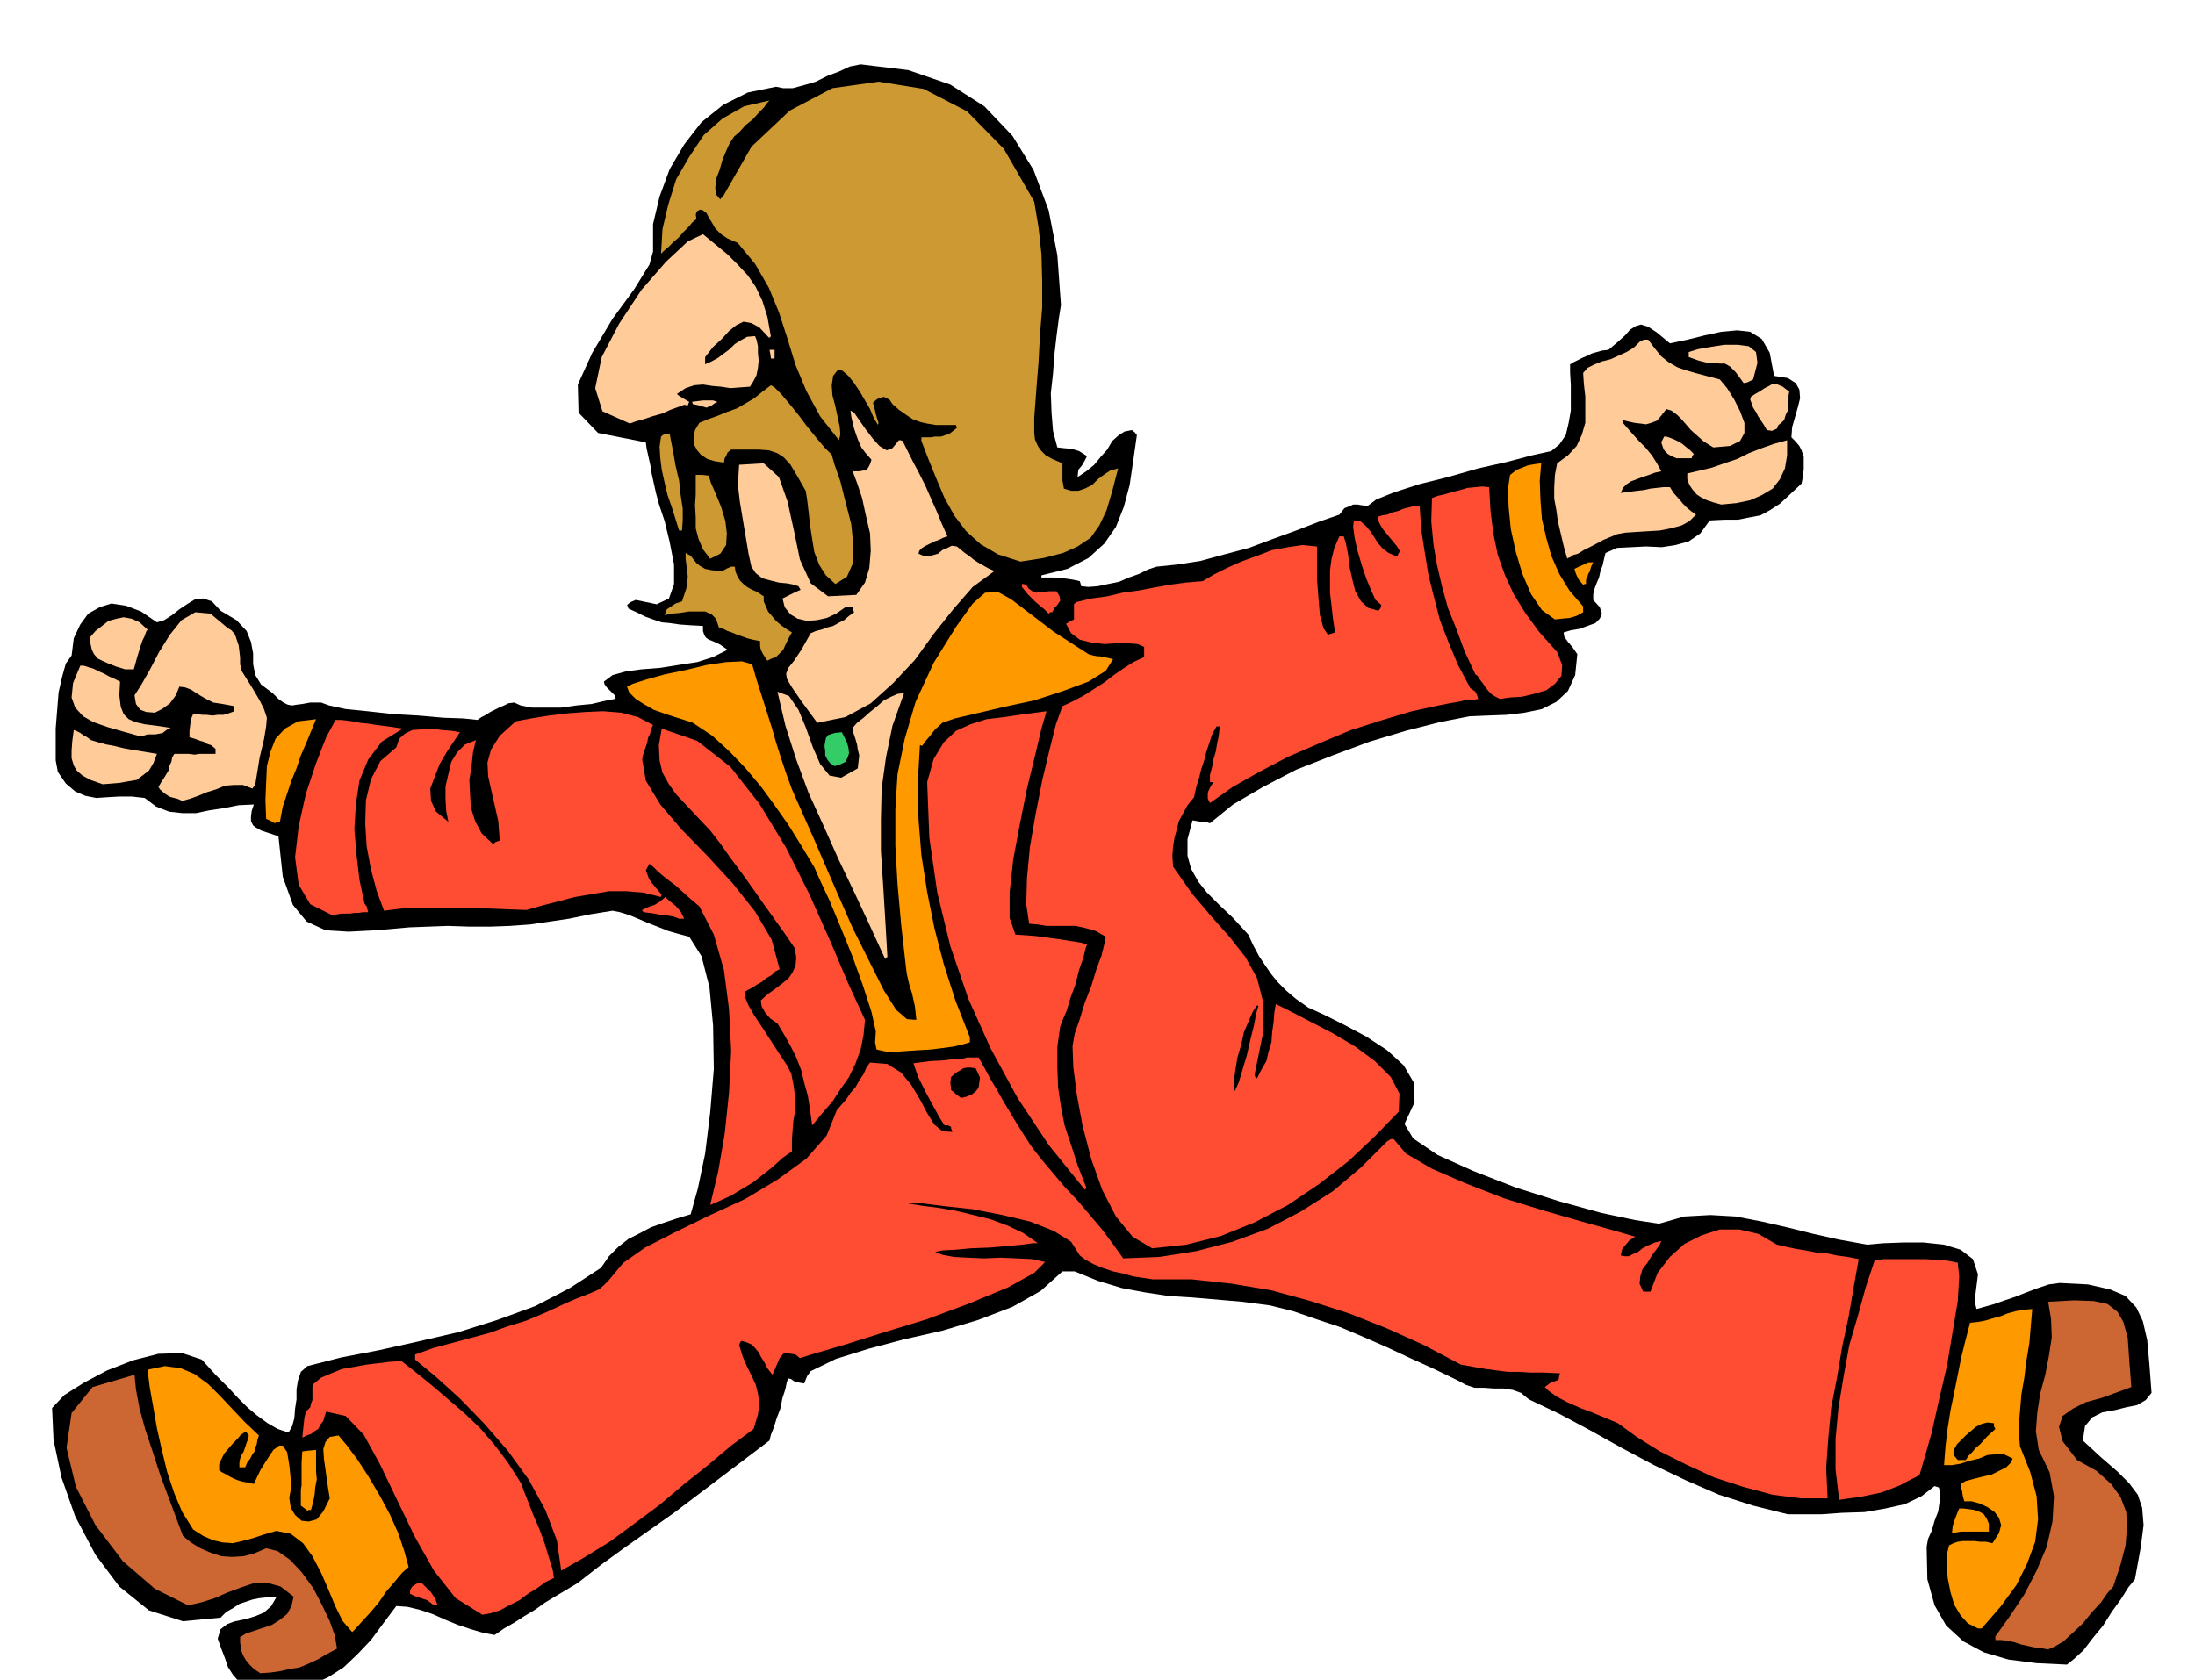 <svg xmlns="http://www.w3.org/2000/svg" width="490.455" height="375.446" fill-rule="evenodd" stroke-linecap="round" preserveAspectRatio="none" viewBox="0 0 3035 2324"><style>.brush1{fill:#000}.pen1{stroke:none}.brush3{fill:#f90}.brush4{fill:#ff4d33}.brush5{fill:#fc9}.brush7{fill:#c93}</style><path d="m370 2344-18-5-13-6-10-8-7-8-7-11-4-12-5-13-5-14 4-13 9-7 11-4 15-3 13-4 12-5 10-9 7-12h-13l-10 1-10 2-9 3-9 3-9 6-9 5-8 8-52 5-47-15-41-33-33-44-28-53-19-54-11-52-2-44 17-18 27-17 32-17 36-14 35-9 33-1 27 9 19 21 8 8 11 11 11 12 14 14 13 11 15 11 14 8 15 5 5-9 3-11 1-13 2-13v-14l2-12 4-12 9-8 47-12 52-10 54-12 56-13 54-17 52-19 48-25 43-28 11-16 13-13 14-11 16-8 15-8 17-6 18-6 20-6 10-36 10-48 7-57 5-60-1-60-5-53-11-43-17-27-15-4-14-4-15-6-13-5-14-6-12-5-13-4-10-2-31 5-29 6-27 4-27 4-28 2-27 1h-29l-30-1-53 2-45 4-39 2-32-2-26-12-19-23-14-39-6-56-15-5-9-3-7-4-4-3-3-6v-6l1-8 3-9-21 1-20 4-20 3-19 4h-19l-18-2-18-7-16-12-18-2h-17l-17 1-15 1-15-3-14-6-13-11-11-16-3-16v-44l2-25 2-25 5-22 5-18 8-11 3-24 9-19 11-15 16-9 16-5 20 3 21 8 22 15 10-3 11-7 10-8 12-8 10-6 11-1 12 4 12 13 22 13 14 15 6 15 3 16v15l3 15 8 13 16 12 8 8 7 5 6 3 6 1 6-1 8-1 11-2h15l11 4 23 5 30 3 36 4 35 2 34 3 28 1 19 2 6-4 6-3 6-4 6-3 6-3 7-3 6-3 8-1 9 4 15 3h41l21-3 21-2 17-4 15-3v-5l-7-7-4-4-3-4-1-4 12-9 18-5 22-3 26-2 25-4 26-4 22-7 20-10-10-7-6-3-7-3-3-1-4-3-2-3-2-6v-7l-18-1-14-1-14-2-11-1-12-4-11-4-12-6-11-5-1-3-1-2 5-4 7-3 29 6 17-8 7-20v-27l-6-31-7-29-8-24-4-15-2-9-2-9-2-9-1-8-2-9-2-9-2-9-1-8-66-13-27-28-1-39 20-44 28-47 30-41 21-34 5-18v-38l9-38 14-38 20-34 24-31 30-24 34-17 39-8 10 2h13l15-4 17-5 16-8 16-6 15-7 15-3 66 8 58 20 47 30 39 41 29 47 21 56 12 62 5 69-3 19-3 23-3 26-2 27-3 27 1 27 2 25 6 23 9 1 11 1 10 3 11 7-3 6-4 7-5 6-1 10 12-8 11-9 9-11 9-10 7-12 9-8 8-5 10-2 4 3 3 4-5 35-5 34-8 30-11 28-16 23-22 20-29 15-36 9v3h18l6 1h6l7 1 7 1 9 2 1 3 1 4 10 1 13-1 14-3 15-3 14-6 14-5 12-6 12-4 29-3 32-5 33-9 34-9 32-12 33-12 31-12 29-10 7-9 8-3 4-2h6l6 1 8 1 12-9 25-10 34-11 40-10 42-12 40-9 34-9 27-6 11-9 9-13 4-17 3-17v-36l-1-16v-12l5-3 6-3 6-3 7-3 6-3 7-2 7-2 9-1 13-11 10-9 7-8 8-5 7-2 10 3 12 8 18 15 24-5 24-6 23-5 22-2 18 2 16 10 11 19 6 32 19 3 11 7 5 9 1 12-3 12-4 14-4 14-1 14 5 5 6 7 3 6 3 9v17l-1 10-2 10-16 15-14 13-14 9-13 7-16 3-15 3h-19l-20 1-13 18-16 11-18 5-19 3-22-1-20 1-20 1-16 7-2 8-2 9-3 8-2 9-3 7-3 8-2 8v8l9 10 3 9-3 7-6 6-11 4-11 4-12 2-10 3 1 6 5 7 6 7 7 10-3 29-10 22-16 15-20 10-24 5-25 3-27 1-24 1-41 8-47 12-50 15-51 19-51 20-46 24-41 24-32 26-6-2h-6l-6-1-6-1-7 26v23l5 18 10 18 12 15 17 17 19 18 21 23 7 15 8 15 8 12 9 13 9 11 12 12 13 11 17 12 22 10 28 14 30 16 29 19 23 21 14 24 1 27-14 30 12 20 34 23 49 22 59 23 60 19 58 16 47 10 33 5 35-10 36-2 35 2 36 7 35 8 36 9 36 8 39 7 22-2 28-1h28l28 3 23 7 17 13 7 21-4 32v8l2 8 11-3 14-4 14-5 15-5 15-6 16-6 15-5 15-2 39 2 31 7 21 9 15 16 9 19 6 26 3 33 3 40-8 10-12 7-15 3-16 4-17 3-14 7-10 12-3 20 26 24 22 19 16 16 12 16 6 18 2 24-4 31-8 44-9 11-10 16-13 18-12 19-14 17-13 17-13 12-10 8-42-2-39-5-34-10-28-15-24-22-16-28-10-36-1-45 2-11 5-11 4-14 5-13 2-14 1-10-2-9-6-2-18 14-23 11-27 6-29 5-31 1-28 2h-47l-48-12-47-15-46-20-44-21-45-24-43-24-43-23-42-20-11-9-11-4-13-2h-13l-14-1h-13l-12-4-11-6-33-16-33-15-32-15-32-14-33-14-33-11-32-11-32-8-38-5-35-3-35-3-32-2-33-5-32-6-33-10-32-13h-17l-30 27-39 22-47 18-50 15-53 12-49 13-45 14-35 17-5 7-4 10-6-1-4-1-3-1h-1l-4-3-4-1-2 5-2 10-4 12-3 15-5 13-4 13-4 10-2 8-33 25-33 25-33 25-33 25-34 24-34 24-33 24-32 25-15 9-15 9-15 9-14 10-15 9-14 9-14 8-13 9-16-3-17-5-18-6-17-7-18-8-18-6-17-4-15-1-18 24-17 23-19 20-19 18-22 14-25 11-28 7-30 5z" class="pen1 brush1"/><path d="m360 2315-9-6-6-6-5-6-3-5-3-7-1-6-1-7v-7l8-5 12-4 12-4 12-4 11-7 10-8 6-11 3-13-18-14-18-5h-18l-18 6-19 7-18 8-19 6-18 4-46-23-44-38-38-50-27-53-13-54 7-48 29-36 58-17 2 20 5 27 8 29 11 33 10 31 12 32 10 27 9 24 11 9 13 8 14 6 15 5 15 1 16-1 15-4 16-7 16 4 17 12 16 17 16 22 12 23 11 23 7 20 3 18-15 8-12 7-13 6-12 5-13 2-13 3-14 2-14 1zm2472-33-11-2-9-1-9-2-9-2-9-3-9-2-9-1h-8v-5l20-28 20-30 17-33 14-33 8-35 2-35-6-33-15-31-4-26 2-26 4-26 7-26 5-26 4-26-1-25-4-24 36-2 27 1 19 4 14 11 8 14 6 22 2 29 3 39-19 7-22 8-22 6-18 9-14 10-5 15 5 20 20 26 27 15 20 18 13 18 8 21 1 21-2 25-7 27-10 30-8 9-9 13-13 14-12 15-14 13-13 12-12 7-9 4z" class="pen1" style="fill:#c63"/><path d="m487 2258-13-15-10-20-10-24-10-23-12-23-13-18-17-13-20-4-17 5-15 5-15 4-13 3-14-1-13-3-14-6-14-9-15-24-11-26-10-30-7-29-7-31-5-29-5-28-3-24 24-5 22 3 19 8 19 14 16 16 17 18 17 18 20 19-2 6-1 6-2 5-1 5-3 4-3 6-4 5-3 7h-8v-6l1-6 2-5 3-5 2-6 2-6 2-5 1-5-3-4-2-1-6 4-5 6-6 6-6 7-6 7-4 8-3 7v8l4 3 6 3 5 3 6 3 5 2 7 2 6 1 9 2 9-19 10-16 8-12 8-6h5l6 9 3 18 3 29-3 16 2 14 6 10 9 8 10 1 11-3 9-11 9-18-2-12-2-13-2-15-2-14-1-14 3-10 6-7 12-2 11 13 15 20 15 23 16 27 14 26 12 27 8 24 6 22-9 8-10 12-12 14-11 16-12 14-11 12-8 9-5 5zm2248-5-14-7-10-11-9-15-5-17-4-20-1-17v-16l3-12 6-3 6-2 7-1h16l8 1h8l9 2 9-14 3-11-3-10-6-8-10-7-11-5-11-3h-10l-2-7-1-7-2-6v-4l7-4 11-3 12-3 13-3 10-5 10-5 6-6 3-6-12-6h-11l-12 1-12 5-13 3-12 4-12 2h-11l2-26 3-25 4-25 5-24 5-25 5-25 6-24 6-23 10-1 11-2 10-3 11-3 10-4 11-3 11-2 12-1-2 23-2 24-4 24-3 24-4 23-2 24-2 24 2 24 14 35 9 34 2 32-4 31-11 30-15 30-22 30-26 30h-5z" class="pen1 brush3"/><path d="m667 2234-37-23-30-38-27-48-24-50-24-50-22-40-25-26-27-6-2 6-2 7-4 5-3 6-5 3-5 4-6 2-6 3 1-10 1-9 1-9 2-8 3-3 3-3 1-5 2-5v-18l1-4 11-9 14-6 15-6 17-3 16-3 17-2 16-2 16-1 23 18 22 18 21 18 22 19 20 19 20 23 19 25 19 30 3 9 6 15 7 18 9 21 7 19 6 20 5 16 2 12-12 6-11 8-13 8-12 9-14 7-13 7-13 4-11 2zm-67-13-9-7-9-3-9-3-6-3v-5l3-5 3-2 3-2 7-1 4 4 9 9 6 9 3 9h-5z" class="pen1 brush4"/><path d="m776 2173-6-42-16-42-23-42-29-40-33-38-33-34-33-30-29-24v-7l25-9 26-7 26-7 26-7 25-9 26-8 26-11 26-12 16-7 13-5 10-4 9-4 7-6 7-7 9-11 11-13 30-21 41-21 47-23 50-23 45-27 40-29 28-32 14-35 6-7 7-8 6-9 7-8 5-9 6-9 4-9 5-7 24 2 19 12 14 17 12 20 10 19 10 16 11 9 14 1-2-5v-2l-4-2h-5l-7-11-6-11-6-11-6-11-6-12-5-10-4-11-3-9 23-3 19-1 14-2h11l7-2h16l8 14 8 15 9 15 9 16 9 15 9 15 10 16 11 17 14 18 16 19 16 19 18 19 16 19 17 20 15 20 15 21 50-2 51-8 50-13 49-18 46-24 44-28 39-33 36-36 5-3h4l17 20 36 21 46 20 54 21 55 17 52 15 43 12 31 9-8 5-5 6-5 6-2 9 5 1h6l6-3 7-3 6-5 8-4 9-4 9-2-2 5-5 7-6 8-6 10-7 9-3 10-1 10 5 11h10l10-26 17-22 20-18 24-12 25-8h27l26 6 26 15 13 3 14 3 13 2 15 3 14 1 14 3 15 2 15 3-7 39-7 41-9 42-7 42-8 41-4 42-3 42 2 42h-37l-39-5-41-11-40-13-39-18-36-18-32-20-26-19-7-3-12-5-17-7-16-6-18-8-15-8-11-8-5-5 8-6 11-4 1-6 1-3-22-1h-18l-17-1h-15l-16-2-15-2-17-3-17-3-51-27-51-23-53-21-53-17-55-15-54-9-55-6h-54l-13-2-14-2-14-4-14-3-15-5-12-5-11-6-8-6-12-19-24-15-33-13-38-9-41-8-37-4-32-4h-21l19 3 23 3 24 4 25 6 24 6 24 9 21 10 20 14h-7l-14 2-22 2-23 2-26 1-22 2-18 1-10 2 10 4 16 3 19 1 23 1 22-1 23 1 21 1 18 4-15 15-36 20-53 22-59 22-62 19-54 17-41 12-19 6-6-5-6-1-6-1-5 1-5 6-3 7-3 7-4 9-7-9-4-8-5-8-3-6-5-6-5-5-7-3-7-2-2 3-1 3 5 16 6 14 6 12 6 13 3 12 2 14-2 15-6 20-31 23-32 27-34 27-33 28-35 26-34 25-34 21-33 19z" class="pen1 brush4"/><path d="m2699 2121 1-10 3-9 3-8 3-7h6l8 1 7 1 8 3 5 3 4 6 3 7v11h-39l-6 1-6 1zm-2274-31-5-4-4-3v-22l1-6v-31l1-16 8-1 11-1v30l1 11-2 10-1 11-2 10-3 11h-3l-2 1z" class="pen1 brush3"/><path d="m2543 2075-5-42v-42l4-43 7-43 8-44 12-41 11-40 12-36 12-2h58l15 1 15 1 15 3 2 19-2 34-7 42-8 48-11 47-10 45-10 35-7 24-14 7-13 7-13 5-13 5-15 3-14 3-15 2-14 2z" class="pen1 brush4"/><path d="m2707 2020-5-6-1-3v-3l1-3 4-7 6-6 6-6 7-6 7-6 8-4 8-2 9 1v4l2 4-11 10-10 11-6 5-5 6-5 5-4 6h-11z" class="pen1 brush1"/><path d="m1593 1727-27-16-23-28-19-37-15-42-12-46-8-43-5-39-1-29 3-17 7-20 7-23 9-23 7-23 7-19 4-16 2-10-14-8-14-4-14-3h-40l-12-2-12-1-4-27 1-36 4-43 8-46 9-46 10-42 9-36 9-25 15-7 15-8 14-9 14-9 13-10 13-9 14-9 15-7v-14l-9-4-13-1h-16l-17 1-18-2-16-4-12-9-7-13 5-3 6-3v-21l3-3 21-5 22-3 21-5 22-3 21-4 22-4 22-3 24-2 15-9 18-9 20-9 22-8 21-8 22-4 20-3 20 2v45l2 26 2 24 5 18 6 9 10-3-3-20-2-18-2-17v-31l2-15 4-16 7-16h6l3 10 3 15 2 17 4 18 4 16 8 14 10 9 14 4 3-4 1-4-8-7-6-13-7-17-6-18-6-20-4-18-2-15 1-9 9 1 7 6 6 7 6 9 5 8 7 8 8 6 12 5 2-5 2-2-5-8-5-6-5-6-4-5-5-6-3-5-3-6-1-6 6-2 7-1 7-3 8-2 7-3 8-2 7-2h8l2 32 5 32 5 31 8 32 8 31 12 31 13 31 17 32 3 2 4 3 2 4 2 6-5 1-7 1h-7l-9 2-12 2-15 3-37 8-40 12-44 14-43 18-44 19-40 21-37 21-31 22-3-6v-8l1-3 3-6 4-6h-5v-10l3-11 2-11 3-10 2-12 2-9 1-9 1-5h-5l-6 11-4 12-4 12-3 12-4 12-3 12-4 13-3 14-9 11-6 11-6 11-3 12-3 11-2 12-1 13 1 15 26 37 27 32 25 28 22 28 16 29 9 35-1 43-11 54v4l3 3 6-12 7-12 3-13 4-13 1-14 2-14 1-13 2-12 20 10 27 14 31 16 32 19 27 20 22 22 12 23-1 25-33 34-36 34-41 32-43 29-46 24-47 19-48 12-47 5zm-611-60 11-46 9-52 6-57 3-58-3-58-7-54-14-49-20-39-13-11-10-9-10-9-8-6-9-7-7-6-6-6-6-5-5 9 4 11 3 5 5 6 5 6 5 6-1 1v2l-24-6-24-2h-24l-23 4-24 4-23 6-23 6-21 6-26-1-25-1-25-1h-73l-24 1-24 3-10-27-8-30-6-32-2-32 1-32 7-29 13-25 22-19 4-12 8-7 10-5 14-1 13-1 14 2 13 1 12 2-8 12-10 15-10 17-7 18-6 16 1 17 7 15 17 14-3-15-1-17v-17l4-17 4-17 8-13 11-11 15-6-4 17-2 19-3 19 1 20 1 18 6 19 9 17 16 15 3-3 6-2-2-27-5-22-5-22-4-18-1-19 5-18 12-19 22-20 21-4 25-4 25-3 26-2 24-1 25 2 23 6 21 11-3 6-1 6-3 6-1 6-2 6-2 6-2 6-1 6 5 29 20 33 29 34 36 37 35 38 31 39 23 39 11 41-6 3-5 5-7 4-6 5-7 4-6 4-6 3-5 3v7l5 12 8 14 12 18 11 17 11 17 10 15 7 13 3 15 2 14v25l-2 12-1 12-1 14v16l-13 9-13 12-14 11-14 11-15 9-15 9-15 7-14 6z" class="pen1 brush4"/><path d="m1500 1646-50-62-43-65-37-68-31-69-25-73-18-74-11-76-3-77 9-32 14-23 17-16 20-9 22-7 25-3 27-4 31-4-7 24-9 38-11 45-10 50-9 48-5 46v35l8 23 28 2 22 3 15 2 12 2 7 1 6 1 4 1 5 2-2 5-3 13-6 17-5 20-7 19-5 17-6 14-3 8-4 28v29l1 27 4 27 5 26 9 27 9 28 12 31-1 2-1 1zm-377-89-3-22-3-19-5-18-4-17-7-18-8-16-9-16-9-15-10-7-7-8-5-9-1-8 10-9 10-7 9-7 9-7 6-9 4-9 1-11-2-13-15-22-15-21-15-21-14-20-15-21-15-20-14-20-14-18-18-19-15-16-14-15-10-14-9-16-4-17-1-21 4-23 49 17 46 36 40 51 37 61 32 64 29 65 25 59 23 50-2 21-4 20-7 19-9 19-12 17-11 17-14 16-14 17z" class="pen1 brush4"/><path d="m1329 1519-7-5-3-3-4-3v-3l-1-7 1-8 7-6 7-4 3-2 5-1h5l7 1 3 6 3 7-1 7-1 7-4 5-5 4-7 3-8 2zm377-8v-15l2-15 3-18 5-17 4-18 6-14 6-14 6-9h1l1 1-3 10-3 16-5 20-5 22-6 20-5 17-5 11-2 3z" class="pen1 brush1"/><path d="m1231 1456-10-2-9-2-1-5-1-5 1-15-6-27-12-37-14-39-17-42-15-36-14-30-7-16-18-30-18-29-19-27-19-26-21-25-22-23-24-22-27-18-12-4-13-4-15-5-14-5-14-8-11-7-9-9-3-8 8-4 19-6 25-7 29-6 29-7 27-4 22-1 14 4 6 21 7 22 7 22 7 22 6 21 7 22 7 21 8 22 31 70 28 65 25 57 24 48 19 38 17 27 15 13 13 1-1-10-1-9-2-9-2-9-3-9-2-8-2-9-1-7-7-62-5-56-3-53v-50l3-49 10-49 15-51 25-54 31-50 23-32 17-15 18-1 18 10 25 19 34 26 48 31 7 2 6 1h3l4 1 6 1 8 2-10 16-24 15-35 13-40 13-42 9-38 9-30 7-17 6-10 9-7 9-6 7-5 7-2-1h-1l-3 51 1 51 4 50 8 51 10 50 13 50 16 50 20 51v7l-10 3-13 3-15 2-16 2-18 1-15 1-14 1-9 1z" class="pen1 brush3"/><path d="m1224 1327-22-48-21-45-22-46-20-45-21-46-17-46-15-47-11-47 16 6 13 19 10 24 10 28 10 23 13 16 16 3 23-13 1-9 1-9-2-8-1-7-2-7-2-6-2-6v-4l6-7 9-7 9-8 10-8 9-8 10-5 9-4 9-1-16 45-9 44-6 43-1 44v42l3 46 3 49 3 52-2 1-1 2z" class="pen1 brush5"/><path d="m939 1271-8-3-6-1-5-1h-4l-6-1-5-1-7-1-8-1-2-2v-1l8-4 9-3 8-5 7-6 5 5 9 7 7 8 5 10h-7zm-478-4-32-16-16-27-5-38 5-43 10-45 14-42 14-36 13-24h8l8 1 8 1 10 2 10 1 13 2 16 2 20 3-29 18-19 25-12 29-5 33-2 34 3 36 4 34 7 33 3 4 2 8h-7l-6 1h-6l-6 1h-12l-6 1-5 2z" class="pen1 brush4"/><path d="m1275 1147-1-6v-8h5l-2 6v4l-1 2-1 2z" class="pen1 brush1"/><path d="m380 1139-7-4-5-2-1-26 1-24 1-23 5-20 7-18 13-14 18-10 25-3-7 17-7 17-7 16-6 18-7 17-6 18-6 18-4 21h-4l-3 2z" class="pen1 brush3"/><path d="M1274 1125v-33l2-1h3l-1 7v8l-1 8v9h-2l-1 2z" class="pen1 brush1"/><path d="m252 1108-7-3-4-1-4-1-3-1-6-4-7-6-1-2-1-1 4-7 4-6 3-5 3-5 1-6 3-6 1-6 3-5h20l8 1 7-1h22v-7l-6-5-6-2-5-3-4-1-8-3-7-2v-9l1-8 1-8 3-7h6l7 1h6l8 1 7-1h8l7-2 8-3v-7l-16-3-13-2-10-5-7-4-8-5-6-4-8-3-8-1-5 12-8 11-11 8-10 5-12-1-8-3-6-8-2-12 9-14 12-21 13-25 15-24 16-20 19-11 21 2 24 20 5 3 5 6 2 6 3 9 1 8 1 9v9l2 9 15 24 10 17 6 12 4 12-1 12-3 18-6 25-6 37-2 3-2 3-13-5h-13l-12 1-12 5-13 4-12 5-11 4-11 3z" class="pen1 brush5"/><path d="m142 1085-17-6-11-6-8-7-4-7-3-10v-11l1-13 2-15 3 1 4 2 2 1 4 3 4 2 7 5 10 3 11 3 11 2 12 3 11 2 12 2 12 2 12 2-5 13-6 10-9 7-8 6-12 2-11 2-12 1-12 1z" class="pen1 brush5"/><path d="m1154 1060-6-4-4-5-3-6v-6l-1-7 1-6 1-5 3-4 9-3 10-1 3 6 4 8 2 7 1 8-2 6-3 6-6 3-9 3z" class="pen1" style="fill:#3c6"/><path d="M1274 1056v-5l1-5v4l2 5h-3v1z" class="pen1 brush1"/><path d="m195 1019-25-7-21-6-20-7-14-8-11-12-5-14 2-20 10-24h5l6 2 7 2 8 4 7 3 7 4 7 3 8 4-1 19 2 16 4 10 7 7 9 4 13 3 16 2 20 3-6 3-5 4-5 1-5 1h-11l-9 3zm935-19-22-30-13-19-7-12-1-7 3-8 8-10 10-15 13-23 7-3 8-2 8-3 8-2 7-4 8-4 7-6 7-5-2-4v-3h-10l-13 9-13 6-14 3-13 1-13-3-10-6-8-10-3-12 6-3 6-3 6-3 7-3-3-5-6-2-10-2-11-1-12-3-11-3-9-7-6-9-4-18-3-18-3-18-3-18-3-18-2-17v-18l1-16 34-2 21 19 12 34 9 41 8 39 15 33 24 18 39-2 12-17 6-20 2-24-1-24-6-26-5-23-7-21-6-16h10l4-1h4l2-2 2-3 2-4 2-6-8-9-6-8-4-9-3-8-3-9-2-8-2-9-1-8 5 3 7 10 9 13 10 13 9 10 10 6 8-3 9-11h2l3 1 7 14 8 16 8 15 9 18 7 16 8 18 7 17 8 18-6 2-6 3-6 2-6 3-6 3-5 3-4 4-1 4 7 3 7 1 6-2 7-2 6-5 7-3 6-3 7 1 5 4 6 5 6 4 6 5 6 4 7 4 7 4 9 4-30 22-27 31-27 34-26 36-30 32-31 28-35 19-39 8z" class="pen1 brush5"/><path d="m2074 967-6-3-5-3-5-5-4-5-4-6-4-5-3-5-3-2-15-32-11-30-12-30-8-29-7-30-5-29-3-32 1-32 8-3 9-2 10-3 12-3 10-3 11-1 9-1 10 1 2 34 4 31 6 29 10 28 12 26 16 26 19 26 25 28 7 18-1 15-9 11-12 9-17 5-17 4-17 1-13 2z" class="pen1 brush4"/><path d="m173 926-13-4-10-4-9-4-6-3-5-6-3-6-2-9v-9l7-8 9-7 9-7 11-3 10-2 11 2 11 5 11 10-2 3-2 6-3 6-3 9-4 13-5 18h-12z" class="pen1 brush5"/><path d="m1061 914-6-9-3-6-1-5v-7l-10-2-8-2-8-3-6-2-7-3-6-2-6-3-6-2-4-12-6-6-9-4h-23l-12 2-12 1-9 2 3-8 6-4 6-4 9-3 3-9 3-9 1-8 1-8-1-9-1-8-1-8v-8l7 4 8 10 5 4 7 4 10 2 14 1 7-4 5-2h5l1 7 3 7 3 5 5 5 5 4 7 4 7 3 9 6v7l3 7 3 7 6 7 5 6 7 6 7 5 8 5-3 5-3 6-3 6-3 7-5 5-5 5-6 2-6 3z" class="pen1 brush7"/><path d="m2150 857-18-13-15-22-12-28-9-30-7-32-3-30-1-26 3-19 9-7 10-4 5-2 5-1 6-1 8-1-2 24 1 27 2 26 6 26 7 25 11 25 14 23 19 22v8l-9 5-10 3-11 1-9 1z" class="pen1 brush3"/><path d="m1450 849-6-6-6-5-6-5-5-5-6-6-4-5-4-5v-4h2l4 1 3 5 4 3 3 2 4 1 3-1h7l7-1h11l4 7 1 6-2 3-2 3-4 4-3 6h-3l-2 2z" class="pen1 brush4"/><path d="m2189 809-6-7-3-6-2-5-1-4 6-3 7-3 6-3h7l-3 6-2 7-2 3-1 4-2 4v6h-2l-2 1z" class="pen1 brush3"/><path d="m1155 808-13-12-9-14-7-18-3-18-3-20-2-18-2-17-2-12-12-21-9-15-9-10-9-6-12-4-14-1h-38l-5 4-2 5-2 3-1 6-13-2-10-3-9-6-5-6-5-9v-9l2-10 6-10 12-5 14-5 12-5 14-5 12-7 12-7 11-9 12-9 5 3 9 9 11 13 13 16 12 16 13 16 11 13 10 10 4 14 8 23 7 28 8 31 3 29-1 26-8 18-16 10zm256-31-31-10-24-14-20-18-16-21-14-25-11-26-11-27-10-26v-5h13l6-1h8l6-2 6-2 5-4 5-4-1-3v-1h-28l-12-2-9-2-11-4-9-6-10-7-9-8-4-6-4-2-4-2-3 1-6 2-6 5 2 7 2 9 2 7 2 6h-1v2l-6-10-5-12-7-12-7-12-8-12-8-10-8-7-6-2-7 9-2 13 1 14 4 15 3 14 3 14 1 11-2 8-26-33-19-35-15-36-11-36-12-37-14-34-19-33-24-29-14-6-9-6-8-8-4-7-5-8-3-6-5-4-4-1-4 2-1 2-1 3 1 6-6 5-5 6-7 7-7 8-7 6-7 7-6 5-4 4 2-34 8-34 11-35 18-31 20-30 26-23 30-17 35-8-3 3-5 7-7 7-8 9-10 8-8 9-8 7-4 6-3 5-4 9-5 12-4 14-5 13-1 12 1 9 6 7 1-2 2-1 40-70 53-50 59-31 64-9 62 10 60 31 51 52 42 73 6 36 4 37 1 37v37l-3 36-2 38-3 38-3 40v21l1 9 4 9 4 6 7 7 9 5 14 6v24l1 5 1 6 10 3h10l9-3 10-5 8-8 8-6 9-6 11-3-8 31-8 27-10 21-12 17-18 12-20 9-27 7-32 5zm-429-4-10-13-6-14-4-15v-15l-1-17 1-15v-27h9l9 1 3 10 7 16 7 17 6 20 2 17-1 16-8 12-14 7z" class="pen1 brush7"/><path d="m2167 773-5-18-4-17-4-17-2-15-3-16v-16l1-17 3-16 15-11 12-13 7-15 5-17v-36l-2-18-1-15 6-7 10-5 10-4 12-3 11-5 11-5 10-6 9-9 5-2h6l9 12 9 11 10 8 12 7 11 4 14 4 15 4 19 5 10 12 10 16 8 16 6 16v14l-6 11-14 7-23 2-13-8-9-8-9-8-6-7-7-8-6-6-8-6-7-2-7 9-6 7-8 3-7 2-8-1-8-1-9-2-8-2 1 4 6 7 7 8 9 10 9 9 9 11 7 11 6 11-9 2-8 3-9 3-8 3-8 3-6 4-5 5-3 7 7-1 8-1 8-1 9-1 9-2 9-1 9-1h9l5 8 9 10 4 5 5 5 6 5 7 5-9 9-11 6-15 4-15 3-17 1-16 1-15 1-11 2-19 8-15 8-12 6-8 5-7 2-4 3-3 1-1 1z" class="pen1 brush5"/><path d="m939 734-5-16-5-16-6-17-4-17-4-18-2-16-1-16 2-14 5-4h7l2 11 3 15 3 18 5 21 2 19 3 20v16l-1 14h-4z" class="pen1 brush7"/><path d="m2380 698-11-3-9-3-8-4-6-4-6-7-4-6-3-8v-8l17-4 17-4 17-6 18-6 16-8 18-7 17-6 18-5v21l-3 18-7 15-10 13-15 9-16 7-19 4-21 2zm-62-64-7-3-5-3-4-4-2-3-3-9 4-8h3l6 2 5 2 6 3 5 3 6 5 5 4 5 5-2 3-1 3h-21zm125-39-4-7-4-6-4-6-3-6-4-6-2-6-2-5 1-4 6-4 7-4 6-4 6-3 5-3 7 1 7 3 9 7-1 5v6l-1 7v8l-3 6-2 7-4 4-4 3-1 2-1 3-7 3-7-1zm-1572-9-38-17-10-32 9-43 24-46 31-47 34-39 30-28 21-10 17 14 17 14 14 14 14 15 11 16 9 19 7 22 5 28h-2v2l-14-15-11-6-11-2-10 5-10 8-10 11-12 11-11 14v10l9-4 9-5 8-6 8-6 7-7 8-5 9-5 11-1 2 5 2 9v9l1 11-1 10-2 10-4 8-5 8-14 1-13 1-13-2-12-1-13-2-12 1-12 4-12 8 2 2 3 2 5 3 7 4-1 2-1 3-5-1-8 3-11 4-11 5-14 4-12 4-11 3-8 3z" class="pen1 brush5"/><path d="m977 564-10-3-9-2-1-3h-1l8-1 8-1h14l6 2-4 2-4 3-5 2-2 1zm1434-34-11-15-8-8-7-4h-7l-8-1h-9l-12-3-14-5v-7l13-4 17-3 19-3h19l15 2 10 8 2 15-6 23-8 4-5 1zm-1345-34-1-7-1-5h7v12h-5z" class="pen1 brush5"/></svg>
